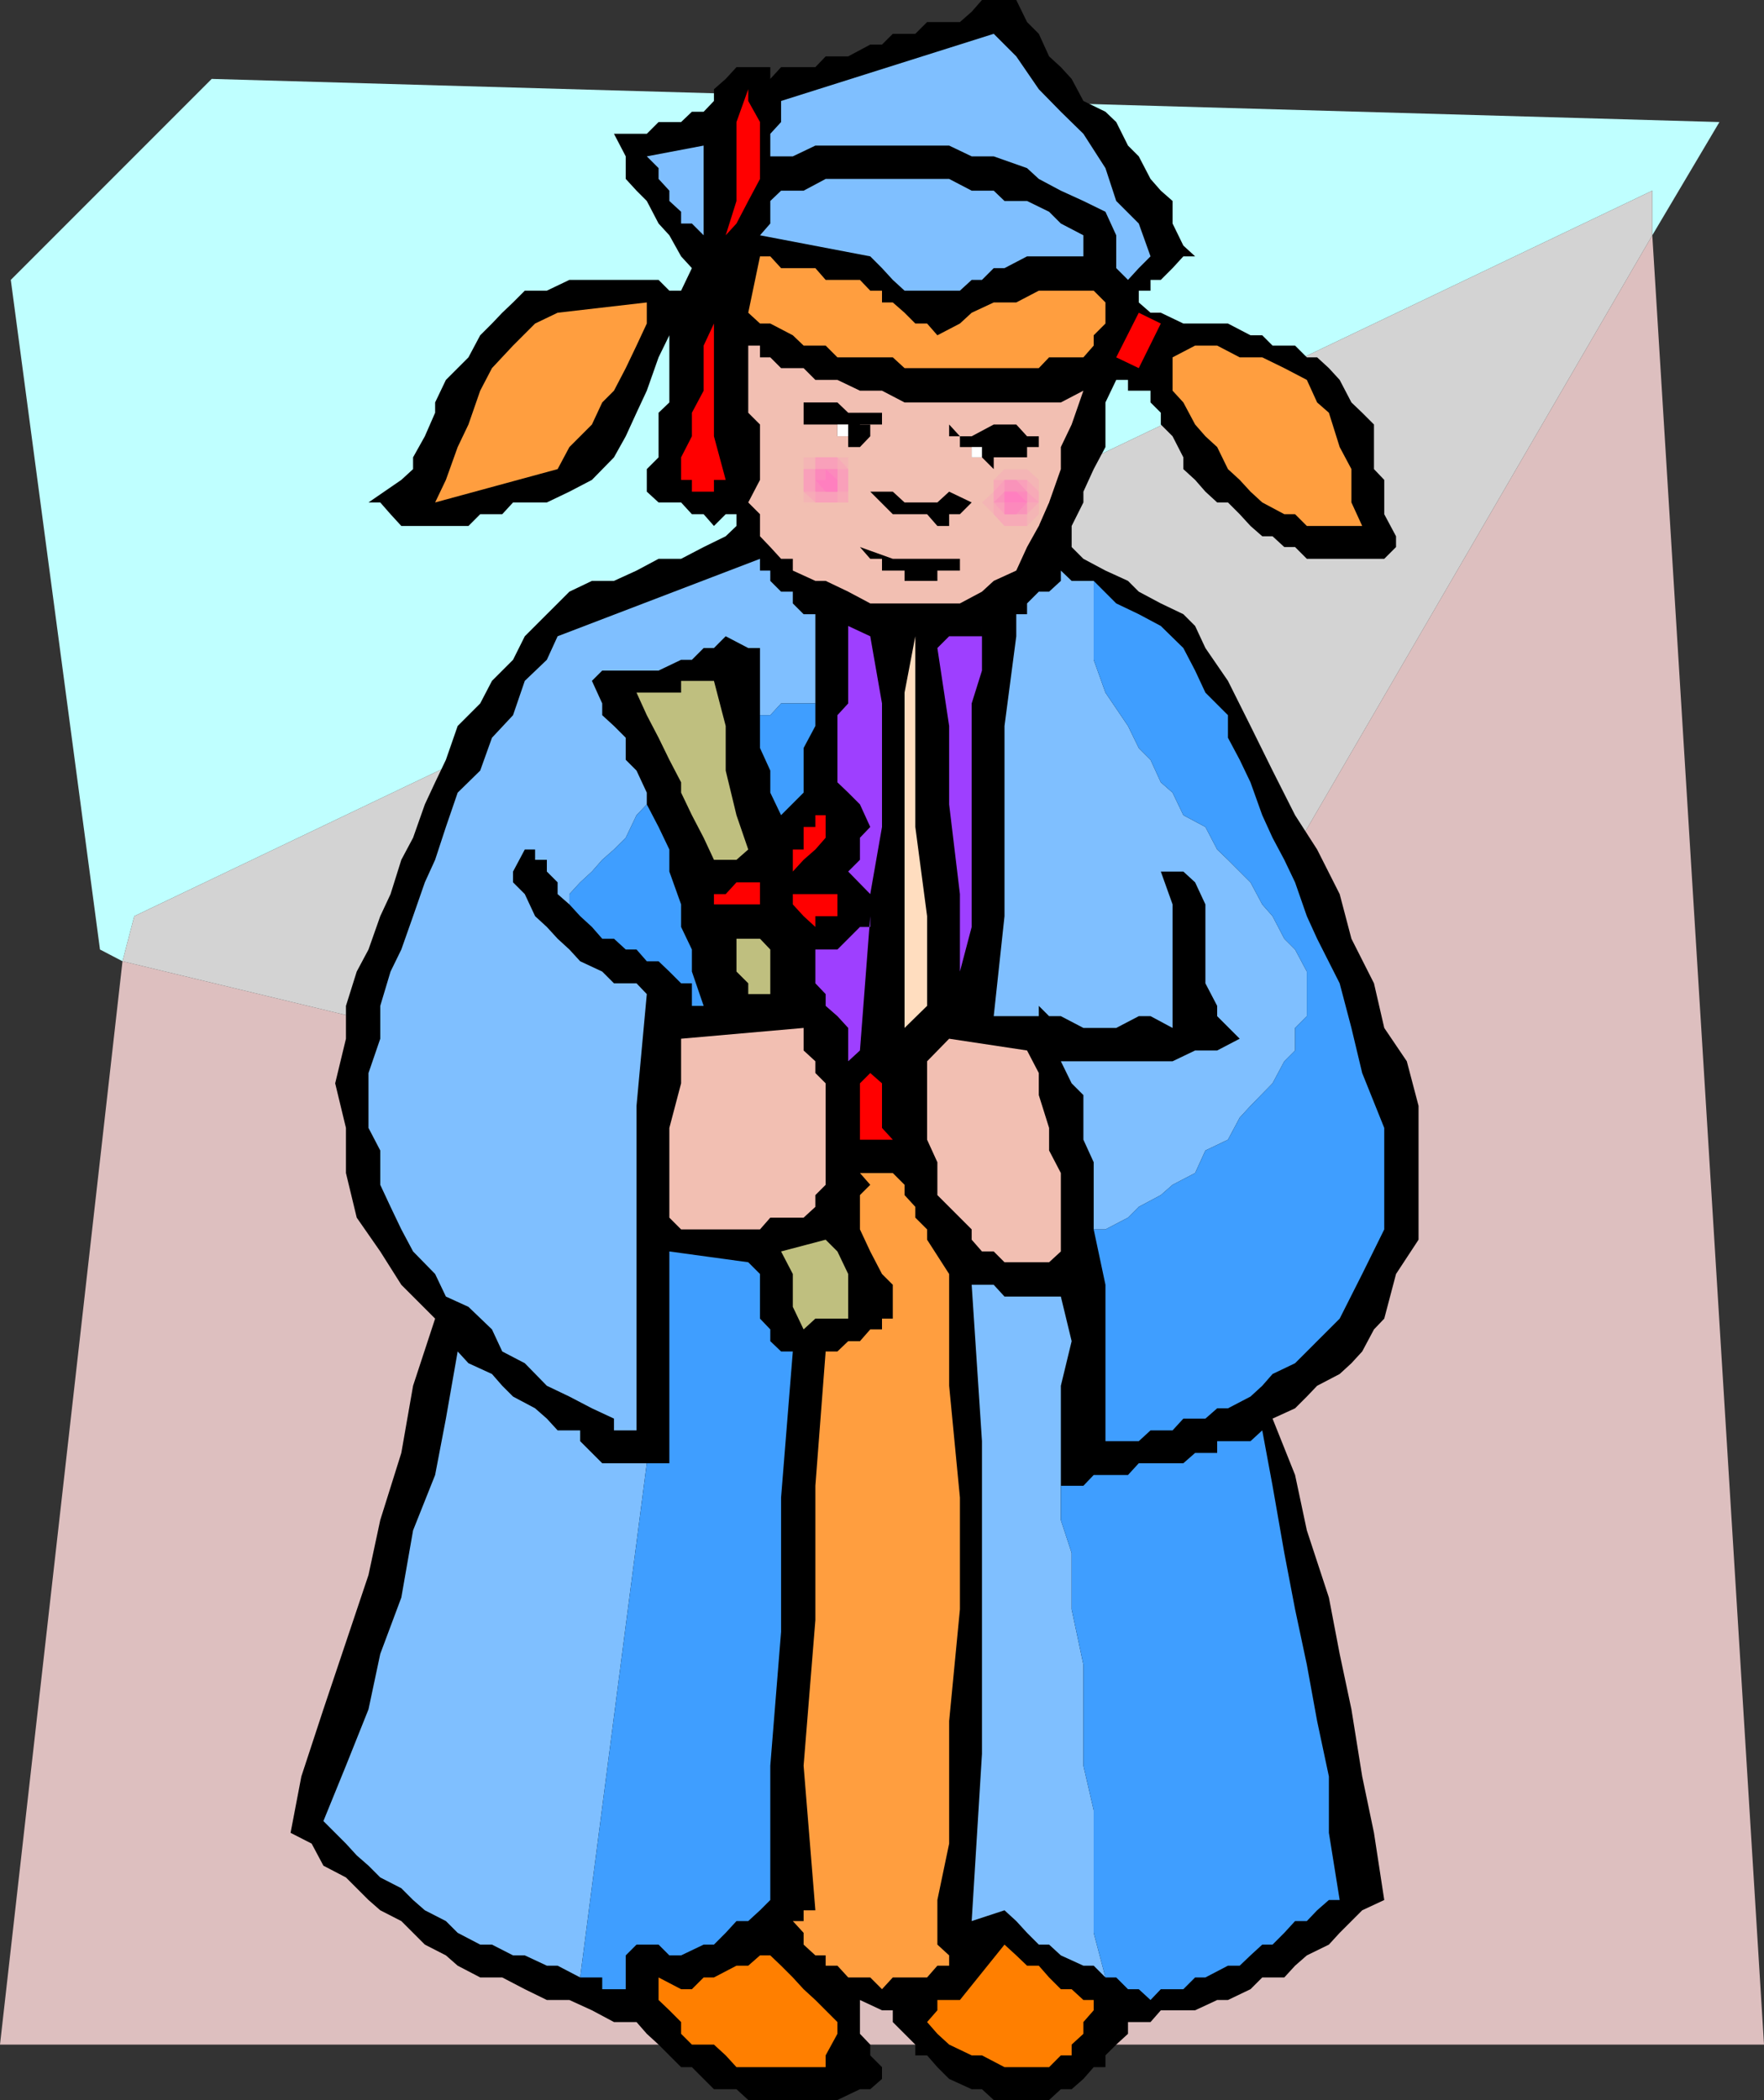 <svg xmlns="http://www.w3.org/2000/svg" width="360" height="428.398"><rect width="100%" height="100%" fill="#333333" stroke="none"/><path fill="#bfffff" d="M337.203 38.898V48l13.7-23.102-307.7-8.8-41 41 18.2 136.601L25 196.098l2.402-9.2 309.801-148"/><path fill="#ddbfbf" d="M360 417.098 337.203 48l-114 195.797L25 196.097l-25 221h360"/><path fill="#d3d3d3" d="M337.203 48v-9.102l-309.8 148-2.403 9.2 198.203 47.699L337.203 48"/><path d="m88.8 269-6.898-6.902-4.3-6.801-4.801-6.899-2.2-9.101v-9.2L68.403 221l2.2-9.102V205.2l2.199-7 2.402-4.5 2.399-6.8 2.101-4.5 2.2-7 2.398-4.5 2.402-6.801 2.098-4.5L91 155l2.402-6.902L98 143.5l2.402-4.602 4.301-4.3 2.399-4.801 4.5-4.5 4.601-4.598 4.598-2.199h4.5l4.601-2.102 4.5-2.398H139l4.602-2.402 4.5-2.2 2.199-2.101v-2.399h-2.2l-2.398 2.399-2.101-2.399h-2.399L139 102.5h-4.598L132 100.297v-4.598l2.402-2.402v-9.098l2.2-2.101v-13.7l-2.2 4.5L132 79.7l-2.098 4.5-2.199 4.8-2.402 4.297-4.5 4.601-4.598 2.399-4.601 2.203h-6.899l-2.203 2.398H98l-2.398 2.399h-13.7l-2.199-2.399-2.101-2.398h-2.399l6.7-4.602L84.3 95.7v-2.402L86.703 89l2.098-4.8v-2.102L91 77.5l4.602-4.602 2.398-4.5L100.402 66l2.098-2.203 2.203-2.098 2.399-2.402h4.5l4.601-2.2h18.2l2.199 2.2H139l2.203-4.598L139 52.297 136.602 48l-2.2-2.402L132 41l-2.098-2.102-2.199-2.398v-4.602l-2.402-4.601H132l2.402-2.399H139l2.203-2.101h2.399l2.101-2.2V18.2l2.399-2.101 2.199-2.399h6.902v2.399l2.2-2.399h7l2.097-2.2h4.602l4.5-2.402H180l2.203-2.2h4.598l2.402-2.398h6.7l2.398-2.102L200.402 0h7l2.2 4.5L212 6.898l2.102 4.602 2.398 2.2 2.203 2.398 2.399 4.5 4.5 2.199 2.199 2.101 2.402 4.801 2.2 2.2L234.8 36.5l2.101 2.398 2.4 2.102v4.598l2.199 4.5 2.402 2.199H241.5l-2.2 2.402-2.398 2.399h-2.101v2.199h-2.399v2.402l2.399 2.098h2.101L241.5 66h9.102l4.601 2.398h2.399l2.101 2.102h4.598l2.402 2.398h2.098l2.402 2.2 2.2 2.402 2.398 4.598L278 84.199l2.402 2.399v9.101l2.098 2.2v7l2.402 4.5v2.199L282.5 114h-15.797l-2.402-2.402h-2.2l-2.398-2.2h-2.101l-2.399-2.101-2.203-2.399-2.398-2.398h-2.2L246 100.297l-2.098-2.399L241.5 95.7v-2.402L239.3 89l-2.398-2.402v-2.399l-2.101-2.101v-2.399h-4.598V77.5h-2.402l-2.2 4.598v9.101l-2.398 4.5-2.101 4.598v2.203l-2.399 4.797v4.3l2.399 2.403 4.5 2.398 4.601 2.102 2.2 2.2 4.5 2.398 4.597 2.199 2.402 2.402 2.098 4.5 4.602 6.7 4.601 9.199 4.5 9.101 4.598 9.098 4.5 7 4.601 9.101 2.399 9.102 4.601 9.098 2.098 9.101 4.602 6.801 2.398 9.098v27.3l-4.598 7L282.5 269l-2.098 2.2-2.402 4.5-2.2 2.398-2.398 2.199-4.601 2.402-2.098 2.2-2.402 2.398-4.598 2.101 4.598 11.5 2.402 11.301 4.5 13.7 2.2 11.5 2.398 11.3L278 362.4l2.402 11.5 2.098 13.699-4.5 2.101-4.598 4.598-2.199 2.402-4.5 2.2-2.402 2.101-2.2 2.398h-4.5l-2.398 2.399-4.601 2.203h-2.2l-4.5 2.098h-7l-2.101 2.402h-4.598v2.398l-2.402 2.2-2.2 2.199v2.402h-2.398l-2.101 2.399-2.399 2.101H216.5l-2.398 2.2H202.8l-2.399-2.2H198.3l-4.598-2.101-2.402-2.399-2.098-2.402H186.8v-2.2l-4.598-4.597v-2.402H180L175.5 408v6.898l2.102 2.2v2.199l2.398 2.402v2.399l-2.398 2.101H175.5l-4.598 2.2h-18.199l-2.402-2.2h-4.598l-4.5-4.5H139l-2.398-2.402-2.2-2.2-2.402-2.199-2.098-2.398h-4.601l-4.5-2.402-4.598-2.098h-4.601l-4.5-2.203-4.602-2.399H98L93.402 401 91 398.898l-4.297-2.199-4.8-4.8-4.301-2.2-2.399-2.101L70.602 383 66 380.598l-2.398-4.5-4.301-2.2 2.199-11.5L66 348.7l4.602-13.7 4.601-13.703 2.399-11.2 4.3-13.699 2.399-13.699L88.8 269"/><path fill="#ff9e3f" d="m113.8 63.797 18.2-2.098V66l-2.098 4.5-2.199 4.598-2.402 4.601-2.399 2.399-2.101 4.5-4.598 4.601-2.402 4.5-25 6.801L91 97.898l2.402-6.699 2.2-4.601L98 79.699l2.402-4.601 4.301-4.598 4.5-4.5 4.598-2.203"/><path fill="#bfbf7f" d="m145.703 138.898 2.399 9.2v9.101l2.199 9.098 2.402 7-2.402 2.101h-4.598l-2.101-4.5-2.399-4.601-2.203-4.598v-2.101L136.602 155l-2.2-4.5-2.402-4.602-2.098-4.601H139v-2.399h6.703"/><path fill="#7fbfff" d="M143.602 29.7V48l-2.399-2.402H139v-2.399L136.602 41v-2.102l-2.2-2.398v-2.203L132 31.898l11.602-2.199"/><path fill="#ff7f00" d="m134.402 403.398 4.598 2.399h2.203l2.399-2.399h2.101l4.598-2.398h2.402l2.399-2.102h2.101l2.2 2.102 2.398 2.398 2.199 2.399 2.402 2.203 4.5 4.5v2.398l-2.402 4.399v2.402h-18.2l-2.198-2.402-2.399-2.2h-4.5L139 414.899V412.5l-2.398-2.402-2.2-2.098v-4.602"/><path fill="#f2bfb2" d="m139 211.898 25-2.199v4.598l2.402 2.203v2.398L168.5 221v20.7l-2.098 2.097v2.402L164 248.4h-6.797l-2.101 2.398H139l-2.398-2.399v-18.3L139 221v-9.102"/><path fill="red" d="M145.703 61.7V89l2.399 8.898h-2.399v2.399h-4.5v-2.399H139v-4.601L141.203 89v-4.8l2.399-4.5v-9.2l2.101-4.5v-4.3M150.3 180h4.802v4.5h-9.399v-2.102h2.399L150.3 180m2.403-161.8v2.398l2.399 4.3V36.5l-2.399 4.5-2.402 4.598L148.1 48l2.2-7V24.898l2.402-6.699"/><path fill="#bfbf7f" d="m155.102 191.5 2.101 2.2v9.097h-4.5v-2.2l-2.402-2.398V191.5h4.8"/><path fill="#f2bfb2" d="M168.5 77.5h2.402l4.598 2.2h4.5l4.602 2.398H216.5l4.602-2.399-2.399 6.899-2.203 4.601v4.5l-2.398 6.801-2.102 4.797-2.398 4.3-2.2 4.801-4.601 2.102-2.399 2.2-4.5 2.398h-18.3l-4.5-2.399-4.602-2.199h-2.098l-4.601-2.102V114h-2.399l-2.199-2.402-2.101-2.2v-4.5l-2.399-2.398 2.399-4.602v-11.3l-2.399-2.399V70.5h2.399v2.398h2.101l2.2 2.2H164l2.402 2.402h2.098"/><path fill="#ff9e3f" d="M155.102 52.297h2.101l2.2 2.402h7l2.097 2.399h7l2.102 2.199H180v2.402h2.203l2.399 2.098L186.8 66h2.402l2.098 2.398L195.902 66l2.399-2.203 4.5-2.098h4.601L212 59.297h11.203l2.399 2.402V66l-2.399 2.398V70.5l-2.101 2.398h-7l-2.102 2.2h-27.398l-2.399-2.2h-11.3L168.5 70.5H164l-2.2-2.102L157.204 66h-2.101l-2.399-2.203 2.399-11.5"/><path fill="#7fbfff" d="m157.203 41 2.2-2.102H164l4.5-2.398h25.203l4.598 2.398h4.5L205 41h4.602l4.5 2.2 2.398 2.398L221.102 48v4.297h-11.5L205 54.699h-2.2l-2.398 2.399h-2.101l-2.399 2.199h-11.3l-2.399-2.2L180 54.7l-2.398-2.402-22.5-4.297 2.101-2.402V41"/><path fill="#7fbfff" d="m159.402 20.598 43.399-13.7 4.601 4.602L212 18.2l4.5 4.597 4.602 4.5 4.5 7L227.8 41l4.601 4.598 2.399 6.699-2.399 2.402-2.199 2.399-2.402-2.399V48l-2.2-4.8-4.5-2.2-4.601-2.102L212 36.5l-2.398-2.203-6.801-2.399h-4.5l-4.598-2.199h-27.3l-4.602 2.2h-4.598v-4.602l2.2-2.399v-4.3"/><path fill="#bfbf7f" d="m168.5 252.898 2.402 2.399 2.2 4.601V269h-6.7L164 271.2l-2.2-4.602v-6.7l-2.398-4.601 9.098-2.399"/><path fill="red" d="M168.5 166.297v4.601l-2.098 2.399-2.402 2.101-2.2 2.399v-4.5h2.2v-4.598h2.402v-2.402h2.098"/><path fill="#ff9e3f" d="M161.8 391.898h2.2V389.7h2.402L164 360.2l2.402-29.699v-27.402L168.5 275.7h2.402l2.2-2.101h2.398l2.102-2.399H180V269h2.203v-6.902l-2.203-2.2-2.398-4.601-2.102-4.5v-7l2.102-2.098-2.102-2.402h6.703l2.399 2.402v2.098l2.199 2.402v2.2l2.402 2.398v2.101l4.5 7V282.7l2.2 22.801v22.797l-2.2 22.8v25l-2.402 11.5v9.102l2.402 2.2v2.1h-2.402l-2.098 2.398h-7L180 405.797l-2.398-2.399h-4.5l-2.2-2.398H168.5v-2.102h-2.098L164 396.7v-2.402l-2.2-2.399"/><path fill="red" d="M170.902 182.398v4.5h-4.5v2.2l-2.402-2.2-2.2-2.398v-2.102h9.102"/><path fill="#9e3fff" d="m177.602 186.898-2.102 27.399-2.398 2.203v-6.8l-2.2-2.403-2.402-2.098v-2.402l-2.098-2.2V193.7h4.5l2.2-2.199 2.398-2.402h2.102v-2.2m-4.5-59.199 4.5 2.097L180 143.5v25.2l-2.398 13.698-4.5-4.601 2.398-2.399v-4.5l2.102-2.199-2.102-4.601-2.398-2.399-2.2-2.101v-13.7l2.2-2.398v-15.8"/><path fill="red" d="M180 221v9.098l2.203 2.402H175.5V221l2.102-2.102L180 221"/><path d="m175.5 111.598 6.703 2.402h13.7v2.398H191.3v2.102h-6.7v-2.102H180V114h-2.398l-2.102-2.402m18.203-11.301 4.598 2.203-2.399 2.398h-2.199v2.399h-2.402l-2.098-2.399h-7l-4.601-4.601h4.601l2.399 2.203h6.699l2.402-2.203"/><path fill="#ffddbf" d="M186.8 129.797v38.902l2.403 18.2v18.3l-4.601 4.5v-68.402l2.199-11.5"/><path fill="#f2bfb2" d="m193.703 211.898 15.899 2.399 2.398 4.601v4.5l2.102 6.7v4.601l2.398 4.598v16l-2.398 2.203H205l-2.2-2.203h-2.398l-2.101-2.399v-2.101l-7-7v-6.7l-2.098-4.597v-16l4.5-4.602"/><path fill="#ff7f00" d="M195.902 408 205 396.7l2.402 2.198 2.2 2.102H212l2.102 2.398 2.398 2.399h2.203l2.399 2.203h2.101v2.098l-2.101 2.402v2.398l-2.399 2.2v2.199H216.5l-2.398 2.402H205l-4.598-2.402h-2.101l-4.598-2.2-2.402-2.199-2.098-2.398 2.098-2.402V408h4.601"/><path fill="#9e3fff" d="M200.402 127.7v9.097l-2.101 6.703v45.598l-2.399 9.101v-15.8l-2.199-18.301v-16l-2.402-15.899 2.402-2.402h6.7v-2.098"/><path d="m193.703 86.598 2.2 2.402h2.398l4.5-2.402h4.601l2.2 2.402H212v2.2h-2.398v2.097H205l-2.2-2.098h-6.898V89h-2.199v-2.402M180 84.2h-6.898l-2.2-2.102H164v4.5h16v-2.399"/><path fill="#ff9e3f" d="m239.3 72.898 4.602-2.398h4.5L253 72.898h4.602l4.5 2.2 4.601 2.402 2.098 4.598 2.402 2.101 2.2 7 2.398 4.5v6.801l2.199 4.797h-11.297l-2.402-2.399h-2.2l-4.5-2.398-2.398-2.203L253 97.898l-2.398-2.199-2.2-4.5L246 89l-2.098-2.402-2.402-4.5-2.2-2.399v-6.8"/><path fill="red" d="m232.402 63.797-4.601 9.101 4.601 2.2 4.5-9.098-4.5-2.203"/><path fill="#f2bfb2" d="M168.5 104.898h2.402l2.2-2.398 2.398-2.203v-4.598l-2.398-2.402-2.2-2.098h-4.5L164 93.297l-2.2 2.402v4.598l2.2 2.203 2.402 2.398h2.098"/><path fill="#f4b5b5" d="M168.5 102.5h4.602v-9.203H164v9.203h4.5"/><path fill="#f7aab7" d="M168.5 102.5h4.602v-6.8l-2.2-2.403h-4.5v2.402H164v4.598l2.402 2.203h2.098"/><path fill="#f9a0ba" d="M168.5 102.5h2.402v-2.203h2.2v-4.598h-2.2v-2.402h-4.5v2.402H164v4.598h2.402v2.203h2.098"/><path fill="#f993ba" d="M168.5 100.297h2.402v-4.598h-4.5v4.598h2.098"/><path fill="#fc89bc" d="M168.5 100.297h2.402v-4.598h-4.5v4.598h2.098"/><path fill="#ff7fbf" d="M168.5 100.297h2.402v-2.399L168.5 95.7v2.2h-2.098l2.098 2.398"/><path fill="#f2bfb2" d="m207.402 109.398 2.2-2.101H212v-2.399l2.102-2.398-2.102-2.203v-2.399l-2.398-2.199H205l-4.598 4.598v4.601l2.399 2.399H205l2.402 2.101"/><path fill="#f4b5b5" d="M207.402 107.297h2.2l2.398-2.399v-7l-2.398-2.199H205l-2.2 2.2v2.398l-2.398 2.203 2.399 2.398 2.199 2.399h2.402"/><path fill="#f7aab7" d="M207.402 107.297h2.2v-2.399L212 102.5v-2.203l-2.398-2.399H202.8v7l2.199 2.399h2.402"/><path fill="#f9a0ba" d="M207.402 104.898h2.2V102.5H212l-2.398-2.203v-2.399H205l-2.2 2.399v2.203l2.2 2.398h2.402"/><path fill="#f993ba" d="M207.402 104.898h2.2v-4.601l-2.2-2.399H205v2.399l-2.2 2.203h2.2v2.398h2.402"/><path fill="#fc89bc" d="m207.402 104.898 2.2-2.398v-2.203H205v4.601h2.402"/><path fill="#ff7fbf" d="M207.402 102.5h2.2l-2.2-2.203H205v2.203h2.402"/><path d="m175.5 91.2 2.102-2.2v-2.402H175.5v-2.399l-2.398 2.399h-2.2V89h2.2v2.2h2.398m27.3 4.5v-2.403h2.2v-2.098L202.8 89h-2.398v2.2h-2.101v2.097h2.101l2.399 2.402"/><path fill="#fff" d="M173.102 89v-2.402h-2.2V89h2.2m27.3 4.297v-2.098h-2.101v2.098h2.101"/><path fill="#7fbfff" d="M266.703 202.797v-4.598l-2.402-4.5-2.2-2.199-2.398-4.602-2.101-2.398-2.399-4.5-4.601-4.602-2.2-2.101-2.402-4.598-4.5-2.402-2.2-4.598-2.398-2.101-2.101-4.598-2.399-2.402-2.199-4.5-4.601-6.801-2.399-6.7V118.5h-4.5l-2.203-2.102v2.102l-2.398 2.2H212l-2.398 2.398v2.199h-2.2v4.5l-2.402 18.3v38.801l-2.2 20.399h9.2v-2.098l2.102 2.098h2.398l4.602 2.402h6.699l4.601-2.402h2.399l4.5 2.402V184.5l-2.399-6.703h4.598l2.402 2.203 2.098 4.5v16.098l2.402 4.601v2.098l4.598 4.601-4.598 2.399h-4.5l-4.601 2.203H216.5l2.203 4.5 2.399 2.398v9.102l2.101 4.598v13.699h2.399l4.601-2.399 2.2-2.199 4.5-2.402 2.398-2.098 4.601-2.402 2.098-4.598 4.602-2.199L253 228l2.203-2.402 4.5-4.598 2.399-4.5 2.199-2.203v-4.598l2.402-2.402v-4.5"/><path fill="#3f9eff" d="M225.602 294h6.8l2.399-2.203h4.5l2.199-2.399h4.5l2.402-2.101h2.2l4.601-2.399 2.399-2.199 2.101-2.402 4.598-2.2 2.402-2.398 2.098-2.101 2.402-2.399 2.2-2.199 4.597-9.102 4.5-9.101v-20.7l-4.5-11.199-2.2-9.199-2.398-9.101-4.601-9.098-2.098-4.602-2.402-6.898-2.2-4.602-2.398-4.5-2.101-4.601-2.399-6.7L253 155l-2.398-4.5v-4.602L246 141.297l-2.098-4.5-2.402-4.598-4.598-4.5-4.5-2.402-4.601-2.2-4.598-4.597v16.098l2.399 6.699 4.601 6.8 2.2 4.5L234.8 155l2.101 4.598 2.399 2.101 2.199 4.598 4.5 2.402 2.402 4.598 2.2 2.101 4.601 4.602 2.399 4.5 2.101 2.398 2.399 4.602 2.199 2.2 2.402 4.5v9.097l-2.402 2.402v4.598l-2.2 2.203-2.398 4.5-4.5 4.598L253 228l-2.398 4.5-4.602 2.2-2.098 4.597-4.601 2.402-2.399 2.098-4.5 2.402-2.199 2.2-4.601 2.398h-2.399l2.399 11.3V294"/><path fill="#7fbfff" d="M216.5 300.898V282.7l2.203-9.101-2.203-9.098H205l-2.2-2.402h-4.5L200.403 294v63.797l-2.101 34.101L205 389.7l2.402 2.2 2.2 2.398L212 396.7h2.102l2.398 2.2 4.602 2.101h2.101l2.399 2.398-2.399-9.101v-25l-2.101-9.098v-20.601l-2.399-11.301v-11.5l-2.203-6.7v-9.199"/><path fill="#3f9eff" d="m273.402 387.598-2.199-13.7v-11.5l-2.402-11.3-2.098-11.5-2.402-11.301-2.2-11.5-2.398-13.7-2.101-11.3-2.399 2.203h-6.8v2.398h-4.5L241.5 298.5h-9.098l-2.199 2.398h-7l-2.101 2.2H216.5v-2.2 9.2l2.203 6.699v11.5l2.399 11.3V360.2l2.101 9.098v25l2.399 9.101h2.199l2.402 2.399h2.2L234.8 408l2.101-2.203h4.598l2.402-2.399H246l4.602-2.398H253l2.203-2.102 2.399-2.199h2.101l2.399-2.402 2.199-2.399h2.402l2.098-2.199 2.402-2.101h2.2"/><path fill="#7fbfff" d="M118.402 291.797h-4.601l-2.2-2.399-2.398-2.101-4.5-2.399-2.203-2.199-2.098-2.402-4.8-2.2-2.2-2.398L91 289.4l-2.2 11.5-4.5 11.3-2.398 13.7-4.3 11.5-2.399 11.3-4.601 11.5L66 371.5l4.602 4.598L72.8 378.5l2.402 2.098 2.4 2.402 4.3 2.2 2.399 2.398 2.402 2.101L91 391.9l2.402 2.398L98 396.699h2.402l4.301 2.2h2.399l4.5 2.101h2.199l4.601 2.398L132 298.5h-9.098l-4.5-4.5v-2.203"/><path fill="#3f9eff" d="M127.703 401v-2.102l2.2-2.199h4.5l2.199 2.2H139l4.602-2.2h2.101l2.399-2.402 2.199-2.399h2.402l2.399-2.199 2.101-2.101v-27.399l2.2-27.3V305.5l2.398-29.8h-2.399l-2.199-2.102v-2.399L155.102 269v-9.102l-2.399-2.398-16.101-2.203V298.5H132l-13.598 104.898h4.5v2.399h4.801V401"/><path fill="#7fbfff" d="m120.8 138.898 2.102-2.101h11.5l4.598-2.2h2.203l2.399-2.398h2.101l2.399-2.402 4.601 2.402h2.399v13.7h2.101l2.2-2.399h7v-18.203H164l-2.2-2.2V120.7h-2.398l-2.199-2.199v-2.102h-2.101V114L113.8 129.797l-2.2 4.8-4.5 4.301-2.398 7-4.3 4.602L98 157.2l-4.598 4.5-2.402 7-2.2 6.698L86.704 180l-2.402 6.898-2.399 6.801-2.199 4.5-2.101 7v6.7l-2.399 7v11.199l2.399 4.601v7l2.101 4.5 2.2 4.598 2.398 4.5 4.5 4.601L91 264.5l4.602 2.098 4.8 4.601 2.098 4.5 4.602 2.399 4.5 4.601 4.601 2.2 4.598 2.398 4.5 2.101v2.399h4.601v-66.2l2.098-22.8-2.098-2.2h-4.601l-2.399-2.398-4.5-2.101-2.199-2.399-2.402-2.199-2.2-2.402-2.398-2.2-2.101-4.5-2.399-2.398v-2.203l2.399-4.5h2.101v2.101h2.399v2.399L113.8 180v2.398l2.402 2.102v-2.102l2.2-2.398 2.398-2.203 2.101-2.399 2.399-2.101 2.402-2.399 2.2-4.601 2.097-2.2V161.7l-2.098-4.5-2.199-2.199v-4.5l-2.402-2.402-2.399-2.2V143.5l-2.101-4.602"/><path fill="#3f9eff" d="m134.402 196.098 2.2 2.101 2.398 2.399h2.203v4.601h2.399l-2.399-7v-4.5L139 189.098V184.5l-2.398-6.703v-4.5l-2.2-4.598-2.402-4.601-2.098 2.199-2.199 4.601-2.402 2.399-2.399 2.101-2.101 2.399-2.399 2.203-2.199 2.398v2.102l2.2 2.398 2.398 2.2 2.101 2.402h2.399l2.402 2.2h2.2l2.097 2.398h2.402m25-29.801 4.598-4.598v-9.101l2.402-4.5V143.5h-7l-2.199 2.398h-2.101v6.7l2.101 4.601v4.5l2.2 4.598"/></svg>
